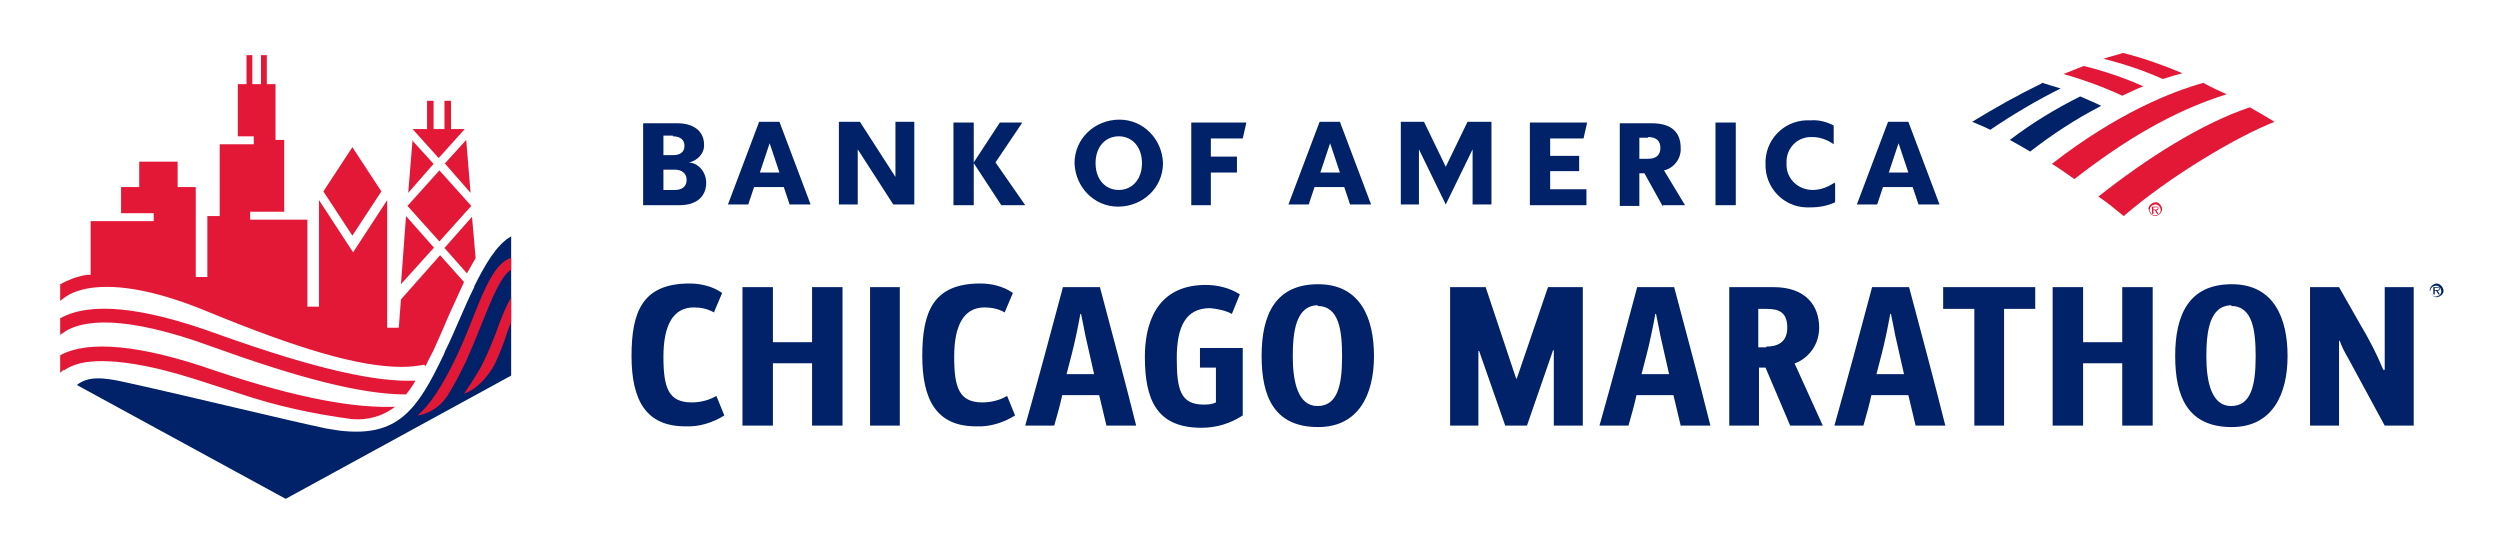 <svg xmlns="http://www.w3.org/2000/svg" id="Layer_1" viewBox="0 0 344.8 76.9"><defs><style>      .st0, .st1 {        fill-rule: evenodd;      }      .st0, .st2 {        fill: #012169;      }      .st1, .st3 {        fill: #e31837;      }    </style></defs><path class="st0" d="M335.1,40.1c0-.5.4-.9.9-1,.5,0,.9.4,1,.9s-.4.9-.9,1c0,0,0,0,0,0-.5,0-.9-.4-.9-.9,0,0,0,0,0,0M335.2,40.1c0,.4.3.8.7.8.4,0,.8-.3.8-.7,0-.4-.3-.8-.7-.8,0,0,0,0,0,0-.4,0-.8.3-.8.7h0M336.5,40.6h-.2l-.3-.5h-.2v.5h-.2v-1h.5c0,0,.2,0,.3,0,0,0,.1.1.1.2,0,.2-.1.3-.3.3l.3.5h0ZM336,40c.2,0,.4,0,.4-.2s-.1-.1-.3-.1h-.3v.3h.2Z"></path><path class="st2" d="M98.5,43.1c-.9-.5-1.8-.7-2.8-.7-2.9,0-4.2,2.5-4.2,6.8s.7,6.3,3.9,6.3c1.2,0,2.4-.3,3.4-.9l1.1,2.7c-1.6,1-3.5,1.6-5.4,1.5-5.4,0-7.4-3.6-7.4-9.7s1.5-10,8-10c1.6,0,3.2.4,4.5,1.3l-1.1,2.6h0ZM120,58.7v-19.1h4.1v19.1h-4.1ZM138.6,43.1c-.9-.5-1.8-.7-2.8-.7-2.9,0-4.2,2.5-4.2,6.8s.7,6.3,3.9,6.3c1.2,0,2.4-.3,3.4-.9l1.1,2.7c-1.6,1-3.5,1.6-5.4,1.5-5.4,0-7.4-3.6-7.4-9.7s1.5-10,8-10c1.6,0,3.2.4,4.5,1.3l-1.1,2.6h0ZM151.6,54.5h-5.1c-.3,1.4-.7,2.8-1.1,4.2h-4c1.8-6.4,3.5-12.7,5.2-19.1h5.1c1.7,6.4,3.4,12.7,5,19.1h-4.1l-1-4.2ZM149,43.3c-.3,1.7-.8,4.1-1.2,5.6l-.7,2.7h3.8l-1.2-5.3c-.2-1.1-.4-2-.6-3h-.1ZM165.9,55.8c.6,0,1.2,0,1.8-.3v-4.8h-2.2v-2.7h5.9v9.3c-1.7,1.1-3.6,1.7-5.7,1.7-6.2,0-7.8-3.9-7.8-9.8,0-4.1,1.3-9.9,8.4-9.9,1.6,0,3.3.4,4.7,1.3l-1.1,2.7c-.9-.5-2-.7-3-.8-3.4,0-4.6,2.6-4.6,6.9s.5,6.4,3.7,6.4h0ZM181.8,58.9c-6,0-7.8-4.1-7.8-9.8s1.9-9.9,7.8-9.9,7.7,4.8,7.7,9.9c0,5.3-2.1,9.8-7.7,9.8h0ZM181.8,42.1c-3.1,0-3.5,3.7-3.5,7.1s.7,6.8,3.4,6.8,3.4-2.7,3.4-6.8c0-3.6-.4-7-3.4-7h0ZM209,52.2h.2l4.3-12.6h4.8v19.1h-4v-10.4h-.1l-3.6,10.4h-3l-3.6-10.3h-.1v10.3h-3.9v-19.1h4.9l4.2,12.6ZM247.5,50.1l3.9,8.6h-4.5l-3.4-8h-.9v8h-4.1v-19.1h6.1c4.5,0,6.3,2.6,6.3,5.6,0,2.2-1.3,4.1-3.3,4.9h0ZM243.6,47.8c1.3,0,2.9-.4,2.9-2.6s-1.2-2.6-2.9-2.6h-1.1v5.3h1.1ZM263.2,54.5h-5.1c-.3,1.4-.7,2.8-1.1,4.2h-4c1.8-6.4,3.5-12.7,5.2-19.1h5.1c1.7,6.4,3.4,12.7,5,19.1h-4.1l-1-4.2ZM260.7,43.3c-.3,1.7-.8,4.1-1.2,5.6l-.7,2.7h3.8l-1.2-5.3c-.2-1.1-.4-2-.6-3h-.1ZM272.3,58.7v-16.1h-4.3v-3h12.7v3h-4.3v16.1h-4.1ZM307.8,58.9c-6,0-7.8-4.1-7.8-9.8s1.9-9.9,7.8-9.9,7.7,4.8,7.7,9.9c0,5.3-2.1,9.8-7.7,9.8h0ZM307.8,42.1c-3.1,0-3.5,3.7-3.5,7.1s.7,6.8,3.4,6.8,3.4-2.7,3.4-6.8c0-3.6-.4-7-3.4-7h0ZM328.9,51v-11.4h4v19.1h-4l-5.1-9.4c-.4-.7-.8-1.4-1.1-2.3,0,0,0,0-.1,0v11.7h-4v-19.1h4l2.9,5.1c1.2,2,2.3,4.1,3.2,6.3h.1ZM228.3,43.3c-.3,1.7-.8,4.1-1.2,5.6l-.7,2.7h3.8l-1.2-5.3c-.2-1.1-.4-2-.6-3h-.1,0ZM230.8,54.5h-5.1c-.3,1.4-.7,2.8-1.1,4.2h-4c1.8-6.4,3.5-12.7,5.2-19.1h5.1c1.7,6.4,3.4,12.7,5,19.1h-4.1l-1-4.2h0ZM112,58.7v-8.6h-5.4v8.6h-4.2v-19.1h4.2v7.6h5.4v-7.6h4.2v19.1h-4.2ZM292.7,58.7v-8.6h-5.4v8.6h-4.2v-19.1h4.2v7.6h5.4v-7.6h4.2v19.1h-4.2Z"></path><g><path class="st2" d="M65.4,39.5c1.5-3,3.1-5.8,5.1-6.9v19.2l-31.1,17-28.8-15.7c1.5-1.2,3.5-1.1,6.6-.4,10.8,2.4,20.8,4.9,27.8,6.4.7.1,1.3.2,1.9.3,7.9.9,10.6-2.7,14.3-10.5l.2-.5c1.3-2.6,2.6-6,4-8.8h0Z"></path><path class="st3" d="M56.9,19.3l-.6,7.3,3.5-4-3-3.3ZM59.9,34.1l-4.6,5.1.7-9.4,3.8,4.3ZM57,17.8h1.9v-3.9h.9v3.9h1.5v-3.9h.9v3.9h1.9l-3.6,4-3.6-4ZM61.3,22.6l3-3.3.6,7.3-3.5-4ZM60.6,33.3l-4.4-4.9,4.4-4.9,4.4,4.9-4.4,4.9ZM8.8,51c-.2.1-.3.3-.5.4v-2.4c3.8-2.1,11-1.5,21.3,2.1,11.9,4,19.6,5.2,24.9,5-1.7,1.3-3.8,1.9-6,1.7-5.2-.7-10.4-1.8-15.4-3.5-5.4-1.7-10.8-3.8-17-4.4-2.5-.2-5.3-.2-7.3,1.2ZM57.3,52.5c-.4.7-.8,1.3-1.3,1.9-6.1,0-14.6-2.2-26.8-6.6-12.3-4.5-17.8-3.6-20.2-2.1-.2.2-.5.3-.7.5v-2.3c4.1-2.3,11.3-1.6,21.5,2.1,14.2,5.1,22.3,6.7,27.4,6.5ZM70.5,35.6v1.6c-1.4.8-2.7,4.1-4,7.3-.7,1.8-1.5,3.7-2.3,5.5-.8,1.6-1.5,3-2.2,4.1-.9,1.7-2.5,2.9-4.4,3.2,1.5-1.3,3.2-3.6,5.3-8,.8-1.7,1.6-3.6,2.3-5.4,1.7-4.3,3.1-7.6,5.2-8.3,0,0,0,0,.1,0h0ZM70.5,41v3.4c-.1.3-.4,1-.5,1.3-.5,1.6-1.1,3.1-1.8,4.6,0,0-1.6,3.1-4.2,4,.6-.9,1.1-1.6,2.4-3.8.9-1.8,1.7-3.7,2.4-5.7.5-1.3,1-2.6,1.7-3.8h0ZM52.6,26.4l-4,6.1-4-6.1,4-6.1,4,6.1ZM58.5,50.3h0c-1,.2-2.1.3-3.1.3-5.9,0-14.3-2.5-26.7-7.6-8.2-3.4-13.4-3.8-16.7-3.2-1,.2-2,.5-2.9,1.1-.3.2-.5.4-.8.6v-2.3c1.1-.6,2.4-1.1,3.7-1.3.2,0,.4,0,.5,0v-7.4h8.7v-1.1h-4.5v-3.6h2.5v-3.5h5.3v3.5h2.5v12.4h1.6v-8.4h1.7v-9.9h4.7v-1.1h-2.2v-7.2h1.2v-4h.8v4h1.2v-4h.8v4h1.2v7.7h1.2v9.9h-4.7v1.1h7.9v12h1.6v-14.7l4.7,7.2,4.7-7.2v17.6h1.6l.3-3.9,5.4-6.1,3.3,3.7c-.7,1.5-1.4,3.1-2.1,4.6h0c-.7,1.7-2.1,4.8-2.1,4.8-.4.8-.8,1.5-1.1,2.2h0ZM65.6,35.6c-.4.7-.8,1.4-1.2,2.1l-3.1-3.5,3.8-4.3.5,5.7h0Z"></path></g><g><path class="st1" d="M296.3,28.9c0-.5.4-.9.9-1s.9.4,1,.9c0,.5-.4.9-.9,1,0,0,0,0,0,0-.5,0-.9-.4-.9-.9,0,0,0,0,0,0M296.5,28.9c0,.4.3.8.7.8.4,0,.8-.3.8-.7,0-.4-.3-.8-.7-.8,0,0,0,0,0,0-.4,0-.8.3-.8.7M297.7,29.5h-.2l-.3-.5h-.2v.5h-.2v-1h.5c0,0,.2,0,.3,0,0,0,.1.1.1.2,0,.2-.1.3-.3.3l.3.5ZM297.2,28.9c.2,0,.4,0,.4-.2s-.1-.1-.3-.1h-.3v.3h.2Z"></path><g><path class="st2" d="M289.8,14.6c-1-.5-2-.9-2.9-1.3-3.4,1.7-6.7,3.7-9.7,6,.9.5,1.8,1,2.8,1.6,3.1-2.4,6.3-4.5,9.8-6.3Z"></path><path class="st2" d="M281.6,11.5c-3.3,1.6-6.5,3.4-9.6,5.3.7.3,1.5.6,2.5,1.1,3.1-2.1,6.3-4,9.7-5.7-1-.3-2-.6-2.6-.8Z"></path><path class="st3" d="M289.3,27.2c6.8-5.4,14.4-10.2,21-12.4,1.4.8,2.6,1.5,3.4,2-5.1,2-14.3,7.4-20.8,13-1.1-.9-2.3-1.9-3.5-2.7Z"></path><path class="st3" d="M292.7,13.2c-2.6-1.2-5.3-2.2-8.1-3,.8-.3,2-.8,2.8-1.1,2.8.7,5.5,1.6,8.2,2.8-.8.3-2,.9-2.9,1.3Z"></path><path class="st3" d="M290.1,8.1c.9-.3,2.2-.6,2.7-.8,2.8.7,5.6,1.7,8.2,2.8-.8.2-1.8.5-2.7.8-2.7-1.2-5.4-2.1-8.2-2.8Z"></path><path class="st3" d="M304,11.5c1.1.6,2,1,3.1,1.5-7.4,2.3-14.2,6.4-21,11.7-1-.7-2.1-1.5-3.1-2.1,9-7,16.6-10,21-11.2Z"></path></g><path class="st2" d="M88.7,28.3h5c2.5,0,3.7-1.3,3.7-3.1,0-1.4-1-2.7-2.4-2.8,1.2-.2,2.2-1.3,2.1-2.5,0-1.6-1.2-2.9-3.7-2.9h-4.7v11.4ZM93.1,23.4c.9,0,1.6.5,1.6,1.4s-.6,1.4-1.6,1.4h-1.6v-2.8h1.6ZM92.8,18.8c.9,0,1.6.4,1.6,1.3s-.6,1.3-1.6,1.3h-1.3v-2.7h1.3ZM107.5,16.8h-2.8l-4.3,11.4h2.8l.8-2.4h4.1l.8,2.4h2.9l-4.3-11.4ZM106.1,19.6l1.4,4.2h-2.7l1.4-4.2h0ZM126.1,16.8h-2.6v7.6l-4.9-7.6h-2.9v11.4h2.6v-7.6l4.9,7.6h2.9v-11.4ZM138.1,28.3l-3.8-5.8v5.8h-2.8v-11.4h2.8v5.5l3.6-5.5h3.1l-3.7,5.5,4.1,5.9h-3.3ZM151.1,22.5c0,2.3,1.4,3.7,3.2,3.7s3.2-1.4,3.2-3.7-1.4-3.7-3.2-3.7-3.2,1.4-3.2,3.7ZM148.2,22.5c0-3.4,2.8-6,6.2-6,3.3,0,5.9,2.7,6,6,0,3.4-2.8,6-6.2,6-3.3,0-5.9-2.7-6-6ZM164.2,28.3h2.8v-4.5h3.6v-2.2h-3.6v-2.5h4.4l.5-2.2h-7.6v11.4ZM184.8,16.8h-2.8l-4.3,11.4h2.8l.8-2.4h4.1l.8,2.4h2.9l-4.3-11.4ZM183.4,19.6l1.4,4.2h-2.7l1.4-4.2ZM205.6,16.8h-3.2l-3,6.2-3-6.2h-3.2v11.4h2.5v-7.6l3.7,7.6,3.7-7.6v7.6h2.6v-11.4ZM211,28.3h7.8v-2.2h-5v-2.5h4v-2.1h-4v-2.4h4.6l.5-2.2h-7.9v11.4ZM229.4,28.3h3l-2.9-4.8c1.4-.3,2.4-1.7,2.3-3.1,0-2.1-1.2-3.4-4-3.4h-4.4v11.4h2.7v-4.5h.7l2.5,4.5h0ZM227.3,18.9c1.1,0,1.7.5,1.7,1.5s-.6,1.5-1.7,1.5h-1.2v-2.9h1.2ZM236.6,28.3h2.8v-11.4h-2.8v11.4ZM253,25.2c-.9.6-1.9,1-3,1-1.9,0-3.5-1.4-3.6-3.3,0-.1,0-.3,0-.4-.1-1.9,1.3-3.5,3.2-3.6.1,0,.2,0,.4,0,1,0,2.1.4,2.9,1v-2.6c-1-.5-2.1-.8-3.2-.7-3.2-.2-6,2.2-6.2,5.5,0,.2,0,.3,0,.5-.1,3.2,2.4,5.9,5.6,6,.2,0,.4,0,.6,0,1.2,0,2.3-.2,3.4-.7v-2.6ZM263.2,16.8h-2.8l-4.3,11.4h2.8l.8-2.4h4.1l.8,2.4h2.9l-4.3-11.4ZM261.8,19.6l1.4,4.2h-2.7l1.4-4.2Z"></path></g></svg>
